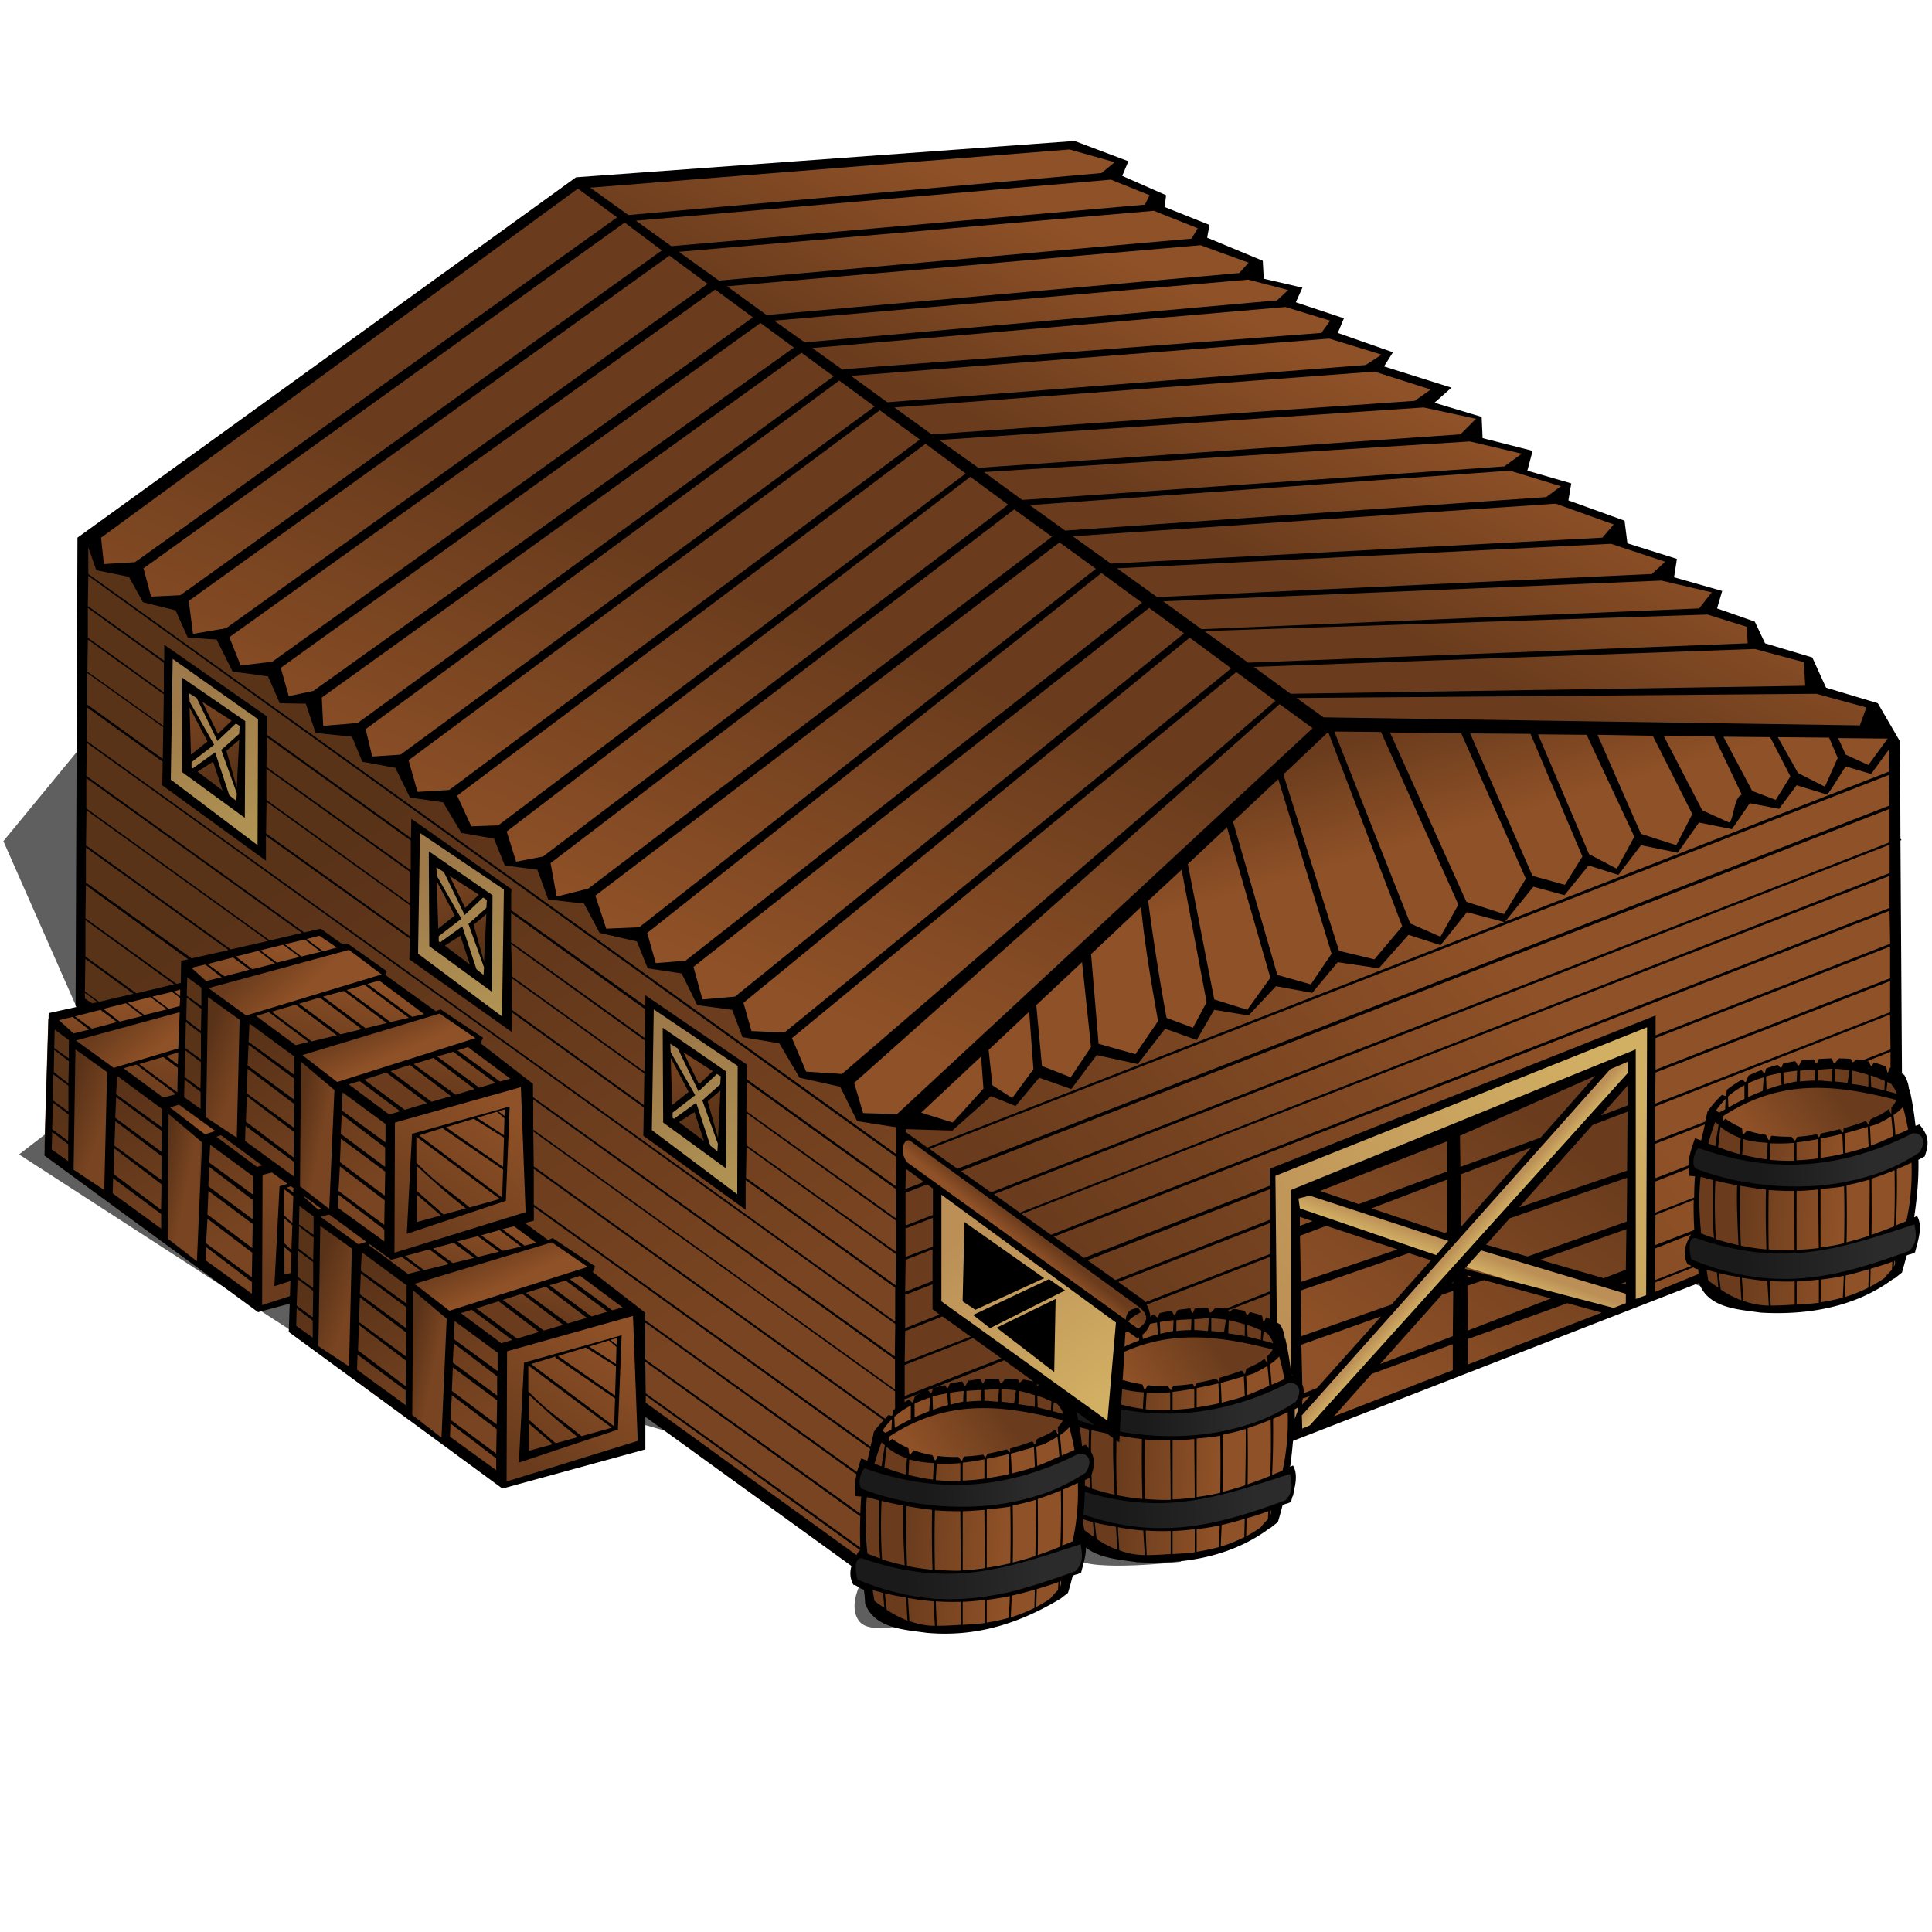 <svg xmlns="http://www.w3.org/2000/svg" xmlns:xlink="http://www.w3.org/1999/xlink" viewBox="0 0 128 128" version="1.0"><defs><linearGradient id="D" y2="72.777" xlink:href="#a" gradientUnits="userSpaceOnUse" x2="114.97" gradientTransform="translate(-54.735 20.856)" y1="71.737" x1="121.76"/><linearGradient id="b"><stop offset="0" stop-color="#bb8f56"/><stop offset="1" stop-color="#d1af63"/></linearGradient><linearGradient id="f" y2="90.39" xlink:href="#a" gradientUnits="userSpaceOnUse" x2="43.665" gradientTransform="translate(.57 -.316)" y1="56.265" x1="22.138"/><linearGradient id="g" y2="55.531" xlink:href="#b" gradientUnits="userSpaceOnUse" x2="16.39" gradientTransform="translate(.57 -.316)" y1="46.052" x1="11.558"/><linearGradient id="h" y2="46.847" xlink:href="#a" gradientUnits="userSpaceOnUse" x2="12.476" gradientTransform="translate(.57 -.316)" y1="51.495" x1="14.861"/><linearGradient id="i" y2="55.531" xlink:href="#b" gradientUnits="userSpaceOnUse" x2="16.39" gradientTransform="translate(16.959 11.181)" y1="46.052" x1="11.558"/><linearGradient id="j" y2="46.847" xlink:href="#a" gradientUnits="userSpaceOnUse" x2="12.476" gradientTransform="translate(16.959 11.181)" y1="51.495" x1="14.861"/><linearGradient id="k" y2="55.531" xlink:href="#b" gradientUnits="userSpaceOnUse" x2="16.39" gradientTransform="translate(32.431 22.862)" y1="46.052" x1="11.558"/><linearGradient id="l" y2="46.847" xlink:href="#a" gradientUnits="userSpaceOnUse" x2="12.476" gradientTransform="translate(32.431 22.862)" y1="51.495" x1="14.861"/><linearGradient id="e" y2="59.157" xlink:href="#a" gradientUnits="userSpaceOnUse" x2="34.249" gradientTransform="translate(.57 -.316)" y1="37.189" x1="43.243"/><linearGradient id="m" y2="20.917" xlink:href="#a" gradientUnits="userSpaceOnUse" x2="81.031" gradientTransform="translate(.57 -.316)" y1="33.393" x1="74.793"/><linearGradient id="o" y2="66.845" xlink:href="#a" gradientUnits="userSpaceOnUse" x2="101.64" gradientTransform="translate(.57 -.316)" y1="89.044" x1="76.138"/><linearGradient id="n" y2="56.693" xlink:href="#a" gradientUnits="userSpaceOnUse" x2="91.182" gradientTransform="translate(.57 -.316)" y1="49.477" x1="89.103"/><linearGradient id="q" y2="73.205" xlink:href="#b" gradientUnits="userSpaceOnUse" x2="108" gradientTransform="translate(.57 -.316)" y1="92.53" x1="86.718"/><linearGradient id="r" y2="92.347" xlink:href="#a" gradientUnits="userSpaceOnUse" x2="90.265" gradientTransform="translate(.57 -.316)" y1="75.468" x1="102.5"/><linearGradient id="s" y2="82.745" xlink:href="#b" gradientUnits="userSpaceOnUse" x2="92.405" gradientTransform="translate(.57 -.316)" y1="81.706" x1="92.772"/><linearGradient id="t" y2="83.968" xlink:href="#b" gradientUnits="userSpaceOnUse" x2="96.014" gradientTransform="translate(.57 -.316)" y1="83.418" x1="95.402"/><linearGradient id="v" y2="81.094" xlink:href="#a" gradientUnits="userSpaceOnUse" x2="121.33" gradientTransform="translate(.57 -.316)" y1="80.788" x1="114.79"/><linearGradient id="u" y2="76.446" xlink:href="#a" gradientUnits="userSpaceOnUse" x2="116.26" gradientTransform="translate(.57 -.316)" y1="73.021" x1="121.15"/><linearGradient id="p" y2="72.777" xlink:href="#a" gradientUnits="userSpaceOnUse" x2="114.97" gradientTransform="translate(.57 -.316)" y1="71.737" x1="121.76"/><linearGradient id="c"><stop offset="0" stop-color="#1a1a1a"/><stop offset="1" stop-color="#2b2b2b"/></linearGradient><linearGradient id="w" y2="78.033" xlink:href="#c" gradientUnits="userSpaceOnUse" x2="123.17" gradientTransform="translate(.57 -.316)" y1="78.2" x1="116"/><linearGradient id="x" y2="83.447" xlink:href="#c" gradientUnits="userSpaceOnUse" x2="123.86" gradientTransform="translate(.57 -.316)" y1="83.757" x1="114.66"/><linearGradient id="y" y2="72.777" xlink:href="#a" gradientUnits="userSpaceOnUse" x2="114.97" gradientTransform="translate(-40.67 16.208)" y1="71.737" x1="121.76"/><linearGradient id="z" y2="76.446" xlink:href="#a" gradientUnits="userSpaceOnUse" x2="116.26" gradientTransform="translate(-40.67 16.208)" y1="73.021" x1="121.15"/><linearGradient id="A" y2="81.094" xlink:href="#a" gradientUnits="userSpaceOnUse" x2="121.33" gradientTransform="translate(-40.67 16.208)" y1="80.788" x1="114.79"/><linearGradient id="B" y2="78.033" xlink:href="#c" gradientUnits="userSpaceOnUse" x2="123.17" gradientTransform="translate(-40.67 16.208)" y1="78.2" x1="116"/><linearGradient id="C" y2="83.447" xlink:href="#c" gradientUnits="userSpaceOnUse" x2="123.86" gradientTransform="translate(-40.67 16.208)" y1="83.757" x1="114.66"/><linearGradient id="a"><stop offset="0" stop-color="#6a3c1d"/><stop offset="1" stop-color="#8f5127"/></linearGradient><linearGradient id="E" y2="76.446" xlink:href="#a" gradientUnits="userSpaceOnUse" x2="116.26" gradientTransform="translate(-54.735 20.856)" y1="73.021" x1="121.15"/><linearGradient id="F" y2="81.094" xlink:href="#a" gradientUnits="userSpaceOnUse" x2="121.33" gradientTransform="translate(-54.735 20.856)" y1="80.788" x1="114.79"/><linearGradient id="G" y2="78.033" xlink:href="#c" gradientUnits="userSpaceOnUse" x2="123.17" gradientTransform="translate(-54.735 20.856)" y1="78.2" x1="116"/><linearGradient id="H" y2="83.447" xlink:href="#c" gradientUnits="userSpaceOnUse" x2="123.86" gradientTransform="translate(-54.735 20.856)" y1="83.757" x1="114.66"/><linearGradient id="I" y2="81.817" xlink:href="#a" gradientUnits="userSpaceOnUse" x2="65.938" gradientTransform="translate(.57 -.316)" y1="80.933" x1="66.645"/><linearGradient id="J" y2="93.352" xlink:href="#b" gradientUnits="userSpaceOnUse" x2="71.816" gradientTransform="translate(.57 -.316)" y1="81.905" x1="63.595"/><linearGradient id="Q" y2="71.154" xlink:href="#a" gradientUnits="userSpaceOnUse" x2="14.766" gradientTransform="translate(-2.35 7.328)" y1="70.794" x1="12.979"/><linearGradient id="P" y2="70.475" xlink:href="#a" gradientUnits="userSpaceOnUse" x2="15.541" gradientTransform="translate(-8.42 3.047)" y1="69.632" x1="12.979"/><linearGradient id="O" y2="66.682" xlink:href="#a" gradientUnits="userSpaceOnUse" x2="17.197" gradientTransform="translate(-2.134 7.49)" y1="64.297" x1="16.158"/><linearGradient id="N" y2="66.586" xlink:href="#a" gradientUnits="userSpaceOnUse" x2="18.737" gradientTransform="translate(-8.42 3.047)" y1="64.079" x1="16.485"/><linearGradient id="M" y2="73.73" xlink:href="#a" gradientUnits="userSpaceOnUse" x2="33.013" gradientTransform="translate(-8.42 3.047)" y1="81.95" x1="26.782"/><linearGradient id="L" y2="80.005" xlink:href="#a" gradientUnits="userSpaceOnUse" x2="22.23" gradientTransform="translate(-8.42 3.047)" y1="69.178" x1="16.484"/><linearGradient id="K" y2="64.78" xlink:href="#a" gradientUnits="userSpaceOnUse" x2="23.776" gradientTransform="translate(-8.42 3.047)" y1="70.746" x1="22.318"/><linearGradient id="ae" y2="71.154" xlink:href="#a" gradientUnits="userSpaceOnUse" x2="14.766" gradientTransform="translate(6.639 3.965)" y1="70.794" x1="12.979"/><linearGradient id="ad" y2="70.475" xlink:href="#a" gradientUnits="userSpaceOnUse" x2="15.541" gradientTransform="translate(.57 -.316)" y1="69.632" x1="12.979"/><linearGradient id="ac" y2="66.682" xlink:href="#a" gradientUnits="userSpaceOnUse" x2="17.197" gradientTransform="translate(6.856 4.127)" y1="64.297" x1="16.158"/><linearGradient id="ab" y2="66.586" xlink:href="#a" gradientUnits="userSpaceOnUse" x2="18.737" gradientTransform="translate(.57 -.316)" y1="64.079" x1="16.485"/><linearGradient id="aa" y2="73.73" xlink:href="#a" gradientUnits="userSpaceOnUse" x2="33.013" gradientTransform="translate(.57 -.316)" y1="81.95" x1="26.782"/><linearGradient id="Z" y2="80.005" xlink:href="#a" gradientUnits="userSpaceOnUse" x2="22.23" gradientTransform="translate(.57 -.316)" y1="69.178" x1="16.484"/><linearGradient id="Y" y2="64.78" xlink:href="#a" gradientUnits="userSpaceOnUse" x2="23.776" gradientTransform="translate(.57 -.316)" y1="70.746" x1="22.318"/><linearGradient id="X" y2="71.154" xlink:href="#a" gradientUnits="userSpaceOnUse" x2="14.766" gradientTransform="translate(14.1 19.07)" y1="70.794" x1="12.979"/><linearGradient id="W" y2="70.475" xlink:href="#a" gradientUnits="userSpaceOnUse" x2="15.541" gradientTransform="translate(8.03 14.789)" y1="69.632" x1="12.979"/><linearGradient id="V" y2="66.682" xlink:href="#a" gradientUnits="userSpaceOnUse" x2="17.197" gradientTransform="translate(14.317 19.233)" y1="64.297" x1="16.158"/><linearGradient id="U" y2="66.586" xlink:href="#a" gradientUnits="userSpaceOnUse" x2="18.737" gradientTransform="translate(8.03 14.789)" y1="64.079" x1="16.485"/><linearGradient id="T" y2="73.73" xlink:href="#a" gradientUnits="userSpaceOnUse" x2="33.013" gradientTransform="translate(8.03 14.789)" y1="81.95" x1="26.782"/><linearGradient id="S" y2="80.005" xlink:href="#a" gradientUnits="userSpaceOnUse" x2="22.23" gradientTransform="translate(8.03 14.789)" y1="69.178" x1="16.484"/><linearGradient id="R" y2="64.78" xlink:href="#a" gradientUnits="userSpaceOnUse" x2="23.776" gradientTransform="translate(8.03 14.789)" y1="70.746" x1="22.318"/><filter id="d"><feGaussianBlur stdDeviation=".996"/></filter></defs><g fill-rule="evenodd"><path d="M61.456 107.27s-3.632 1.21-4.497.18c-.865-1.04.173-2.77.173-2.77l-.865-6.402-14.53-4.151-13.492-.173-26.984-17.47 6.054-4.671L.224 55.727l13.665-16.605 46.875-7.784 62.096 52.411s-4.84 3.459-5.88 3.113-6.75-2.594-6.75-2.594l-30.785 7.61-1.211 11.592s-5.881.69-6.918-.18c-1.038-.86-6.055-3.455-6.055-3.455l-3.805 7.435z" filter="url(#d)" fill-opacity=".627"/><path d="M38.363 11.978L5.951 35.523l.55 2.568 51.677 37.183 2.874-1.957L88.02 48.06 63.68 30.447 38.364 11.978z" fill="url(#e)"/><path d="M5.5 35.493l-.174 31.045.433.173 6.4-1.298.086-1.643 9.081-1.989 1.384 1.124.26-.259 2.508 1.73-.087.432 3.249 2.454.611-.244 2.63 1.773-.489.367 3.486 2.691.183 8.868-.856.366 2.079 1.224.367-.123 2.63 1.835-.184.367 3.486 2.813-.122 6.238 14.066 10.213.489-.73.183-.31.061-3.669-.428-.123.062-1.345.366-.489h.367l.367-1.774.551-.978.244-.306h.367l.184-.306.244-.244-.061-17.185.489-1.896s-2.568.123-2.752-.122c-.183-.245-.978-2.385-.978-2.385l-3.18-.489-.979-2.63-2.629-.306-.856-1.834-2.324-.184-.918-2.202-2.018-.183-.795-1.835-2.691-.489-.917-1.957-2.507-.122-.428-2.385-2.263.061-.734-2.018-2.263-.245-.978-2.079-2.263-.245-.856-2.201-2.385-.184s-.184-1.651-.428-1.773c-.245-.123-2.691-.184-2.691-.184l-.489-2.14-1.774.122-.978-1.773-2.263-.245-1.04-2.263-1.896.184-.733-2.263-2.386-.306-.611-1.896-2.324-.244L5.5 35.493z" fill="url(#f)"/><path d="M11.149 43.167l-.061 8.745 6.422 4.771v-9.051l-6.361-4.465z" fill="url(#g)"/><path d="M12.976 45.965l1.531 2.937 1.156-1.281-2.687-1.656zm-.719.187v4.219l1.781-1.094-1.781-3.125zm3.906 2.532l-1.343 1.031 1.031 3.187.312-4.218zm-1.968 1.531l-1.532 1.031 2.532 1.781-1-2.812z" fill="url(#h)"/><path d="M27.539 54.664l-.061 8.746 6.421 4.77v-9.051l-6.36-4.465z" fill="url(#i)"/><path d="M29.365 57.462l1.532 2.938 1.156-1.282-2.688-1.656zm-.718.188v4.218l1.781-1.093-1.781-3.125zm3.906 2.531l-1.344 1.031L32.24 64.4l.313-4.219zm-1.969 1.531l-1.531 1.031 2.531 1.782-1-2.813z" fill="url(#j)"/><path d="M43.011 66.345l-.061 8.745 6.421 4.77v-9.051l-6.36-4.464z" fill="url(#k)"/><path d="M44.838 69.143l1.531 2.937 1.156-1.281-2.687-1.656zm-.719.187v4.219l1.781-1.094-1.781-3.125zm3.906 2.532l-1.344 1.031 1.032 3.187.312-4.218zm-1.969 1.531l-1.531 1.031 2.531 1.781-1-2.812z" fill="url(#l)"/><path d="M5.5 35.922l-.174 30.616.433.173 6.4-1.298.086-1.643 9.081-1.989 1.384 1.124.26-.259 2.508 1.73-.087.432 3.249 2.454.611-.244 2.63 1.773-.489.367 3.486 2.691.183 8.868-.856.366 2.079 1.224.367-.123 2.63 1.835-.184.367 3.486 2.813-.122 6.238 14.066 10.213.489-.73.183-.31.061-3.669-.428-.123.062-1.345.366-.489h.367l.367-1.774.551-.978.244-.306h.367l.184-.306.244-.244-.061-17.185.489-1.896s-2.568.123-2.752-.122c-.183-.245-.978-2.385-.978-2.385l-3.18-.489-.979-2.63-2.629-.306-.856-1.834-2.324-.184-.918-2.202-2.018-.183-.795-1.835-2.691-.489-.917-1.957-2.507-.122-.428-2.385-2.263.061-.734-2.018-2.263-.245-.978-2.079-2.263-.245-.856-2.201-2.385-.184s-.184-1.651-.428-1.773c-.245-.123-2.691-.184-2.691-.184l-.489-2.14-1.774.122-.978-1.773-2.263-.245-1.04-2.263-1.896.184-.733-2.263-2.386-.306-.611-1.896-2.324-.244L5.5 35.922z" fill-opacity=".157"/><path d="M124.78 48.365l-37.187-.244L38.425 12.1l32.534-2.63 3.486 1.346-.917.918 3.302 1.345-.245.734 3.303 1.223-.367 1.04 3.914 1.345-.245 1.162 2.752.611-.611.795 3.241 1.285-.245.917 3.67 1.345-.734.857 4.342 1.345-1.162.979 3.608.978-.122 1.468 3.361.795-.61 1.284 3.18.795-.24 1.162 3.79 1.468-.12 1.223 3.48 1.223-.43 1.162 3.61.978-.55 1.285 2.57.733.49 1.468 3.48 1.04.43 1.834 3.86 1.162.55 1.59z" fill="url(#m)"/><path d="M60.135 73.989l28.009-26.052 36.446.428 1.16.673-1.77 2.018-60.788 23.79-3.057-.857z" fill="url(#n)"/><path d="M59.462 93.07l.122-17.98.673-.978 2.385.611 2.874-2.507 1.59.856 1.652-1.957 2.201.795 1.651-2.324 2.63.734 1.957-2.507 1.774.734 1.406-2.08 2.263.673 1.957-2.201 2.263.733 1.712-2.262 2.813.489 1.774-2.141 2.201.551 1.835-2.202 2.568.734 1.647-2.446 2.08.55 1.84-2.14 1.83 1.101 1.47-2.263 2.57.734 1.47-2.263 2.14.734.91-1.896 1.84.367 1.59-1.773 1.96 1.1 1.22-2.262 1.16.55 2.08-1.896.31 22.566-2.02-.611-3.43-.428-2.14.306-2.01.489-1.04.673-1.53 1.161-.31 1.224-.55 1.406-.43-.122-.18.611-.18 1.285.36.428.06 3.791-.36.123-.37.917.12.734.8.244.18.918-3.49 1.223.19-18.286-25.259 9.908-.061 10.274-1.896-.551-2.813-.244-2.324.367-.978.122-.612.673-1.101-.428-.673 6.727-3.913-2.508h-1.652l-2.14-.244-1.59.061-1.223.244-1.284.245-1.04.428-1.223.489-.306-.183z" fill="url(#o)"/><path d="M113.46 73.623l.8-.795.73-.795 1.53-.673 1.22-.489 2.27-.123 1.59-.122 1.83.183 1.65.673 1.29.795-.37.734-12.23 1.284-.31-.672z" fill="url(#p)"/><path d="M84.23 87.933l.122-10.335 25.078-9.969v18.469l-1.29.367.12-16.695-22.44 9.112.306 15.656h-.551l-.183-3.364-1.162-3.241z" fill="url(#q)"/><path d="M86.065 94.293l.122-1.773-.367-2.752V79.127s22.63-9.969 22.38-9.357c-.24.611 0 16.634 0 16.634l-22.258 8.745.123-.856z" fill="url(#r)"/><path d="M86.737 79.004l21.343 6.544.12.917s-1.04.489-1.28.489c-.25 0-21.1-6.543-21.1-6.543l-.122-1.284 1.039-.123z" fill="url(#s)"/><path d="M86.187 93.437l20.363-22.75 1.53-.856-.06 1.468L87.104 94.66l-1.101.428v-1.04l.184-.611z" fill="url(#t)"/><path d="M113.89 73.928l1.65-.978 2.81-.917 2.45-.184 2.87.428 2.27.489.12 1.285-3.73 1.712-7.4.367-1.41-1.04.37-1.162z" fill="url(#u)"/><path d="M113.52 73.928l1.17.918 1.03.611 2.82.184 1.53-.184 1.1-.244 1.95-.49 1.11-.367 1.52-.856.62-.672.49 1.834v4.281l-.25 1.957-.61 2.569-.18.672-1.35.979-1.47.795-2.44.734s-1.35.061-1.59.061h-2.51l-1.96-.306-1.65-1.284-.31-1.285-.06-2.752c.03-1.729-.25-3.381.37-5.259l.67-1.896z" fill="url(#v)"/><path d="M112.44 75.835l2.98.995 3.12.302 2.46-.216 1.6-.303s1.04-.432 1.47-.562c.43-.129 2.94-1.211 2.94-1.211l.35.217.17.648-.13.865-2.72 1.254-2.34.649-1.55.259-1.86.087-1.91-.043-2.03-.39-1.94-.518-.96-.26-.08-.562.21-.865.22-.346z" fill="url(#w)"/><path d="M112.19 81.888l1.2.334 2.7.55 2.24.191 1.41-.095 1.68-.287 2.17-.526 2.23-.741 1.14-.359.1.646-.14.956-.29.358-2.87 1.004-3.37.813s-1.84.072-1.94.072c-.09 0-1.93-.12-1.93-.12s-2.01-.311-2.3-.358c-.28-.048-2.36-.646-2.36-.646l-.17-.836.19-.55.31-.406z" fill="url(#x)"/><path d="M72.223 90.147l.795-.795.734-.795 1.529-.673 1.223-.489 2.262-.123 1.59-.122 1.835.184 1.651.672 1.285.795-.367.734-12.231 1.284-.306-.672z" fill="url(#y)"/><path d="M72.651 90.452l1.651-.978 2.813-.917 2.446-.184 2.875.428 2.262.49.123 1.284-3.731 1.712-7.399.367-1.407-1.04.367-1.162z" fill="url(#z)"/><path d="M72.284 90.452l1.162.918 1.04.611 2.813.184 1.529-.184 1.1-.244 1.957-.489 1.101-.367 1.529-.857.612-.672.489 1.834v4.281l-.245 1.957-.611 2.569-.184.677-1.345.97-1.468.8-2.446.73s-1.346.06-1.59.06h-2.508l-1.957-.3-1.651-1.29-.305-1.28-.062-2.752c.027-1.73-.254-3.382.367-5.26l.673-1.896z" fill="url(#A)"/><path d="M71.201 92.359l2.983.995 3.114.303 2.465-.217 1.6-.302s1.038-.433 1.47-.563c.433-.129 2.941-1.21 2.941-1.21l.346.216.173.649-.13.864-2.725 1.254-2.335.649-1.556.26-1.86.086-1.903-.043-2.032-.389-1.946-.519-.951-.26-.087-.562.216-.865.217-.346z" fill="url(#B)"/><path d="M70.952 98.412l1.196.334 2.701.55 2.246.191 1.411-.095 1.673-.287 2.175-.526 2.223-.741 1.147-.358.096.645-.144.956-.287.359-2.868 1-3.37.82s-1.841.07-1.936.07c-.096 0-1.936-.12-1.936-.12s-2.008-.31-2.295-.36-2.366-.65-2.366-.65l-.167-.832.191-.55.31-.406z" fill="url(#C)"/><path d="M58.157 94.795l.795-.796.734-.795 1.529-.672 1.223-.489 2.263-.123 1.59-.122 1.834.183 1.652.673 1.284.795-.367.734-12.231 1.284-.306-.672z" fill="url(#D)"/><path d="M58.585 95.1l1.651-.978 2.814-.918 2.446-.183 2.874.428 2.263.489.122 1.285-3.73 1.712-7.4.367-1.407-1.04.367-1.162z" fill="url(#E)"/><path d="M58.218 95.1l1.162.918 1.04.611 2.813.184 1.529-.184 1.101-.244c1.76-.164 1.304-.327 1.957-.49l1.1-.367 1.529-.856.612-.673.489 1.835v4.286l-.244 1.95-.612 2.57-.184.67-1.345.98-1.468.8-2.446.73s-1.345.06-1.59.06h-2.507l-1.957-.3-1.651-1.29-.306-1.28-.061-2.75c.027-1.73-.255-3.386.367-5.264l.672-1.896z" fill="url(#F)"/><path d="M57.135 97.007l2.984.995 3.113.302 2.465-.216 1.6-.303s1.038-.432 1.47-.562c.433-.129 2.941-1.211 2.941-1.211l.346.217.173.648-.13.865-2.724 1.254-2.335.649-1.557.259-1.86.087-1.902-.043-2.033-.39-1.946-.519-.951-.259-.086-.562.216-.865.216-.346z" fill="url(#G)"/><path d="M56.887 103.06l1.195.33 2.701.55 2.247.2 1.41-.1 1.673-.29 2.175-.52 2.223-.74 1.147-.36.096.64-.144.96-.286.36-2.869 1-3.37.81s-1.84.08-1.936.08c-.095 0-1.936-.12-1.936-.12s-2.008-.31-2.295-.36c-.286-.05-2.366-.65-2.366-.65l-.167-.83.191-.55.311-.41z" fill="url(#H)"/><path d="M60.099 75.269l15.38 10.872.574.796v.751l-.486.575L59.79 77.126l-.133-.619-.088-.751.53-.487z" fill="url(#I)"/><path d="M62.044 78.849l.044 7.734 11.888 8.397.265-7.513-12.197-8.618z" fill="url(#J)"/><path d="M12.174 65.11l-8.883 2.032s.21.637 1.458 1.654c3.666 2.986 11.56 8.909 12.02 8.909.62 0 9.017-2.652 9.017-2.652l-3.404-2.519.398-.398-2.652-1.767h-.663l-3.182-2.21.221-.398-2.519-1.679h-.352l-1.46-.972z" fill="url(#K)"/><path d="M3.38 67.761l1.37 1.193 2.386 1.945H7.8l3.845 3.138 1.679 1.281.84.221 2.696 2.033.044 8.751-3.712-2.74-.265.088-2.166-1.591-.53-.53-3.668-2.696-1.99-1.326-.353-.574-1.281-.928.265-8.53.177.265z" fill="url(#L)"/><path d="M17.036 86.367c0-.177-.177-8.839-.177-8.839s9.104-2.607 9.104-2.431c0 .177.132 9.016.132 9.016l-8.971 2.519-.088-.265z" fill="url(#M)"/><path d="M4.694 68.646l9.429-2.574 2.493 1.816s-9.077 2.926-9.402 2.98c-.271-.108-2.574-2.005-2.574-2.005l.054-.217z" fill="url(#N)"/><path d="M11.007 72.955l9.213-2.493 2.682 1.869s-9.077 2.927-9.402 2.981c-.271-.109-2.574-2.005-2.574-2.005l.081-.352z" fill="url(#O)"/><path d="M4.64 69.08l-.081 8.535 2.357 1.49s.27-8.237.19-8.345c-.082-.109-2.385-1.653-2.466-1.68z" fill="url(#P)"/><path d="M10.709 73.361l-.081 8.535 2.303 1.707s.488-8.047.298-8.4c-.064-.119-2.439-1.815-2.52-1.842z" fill="url(#Q)"/><path d="M28.625 76.851l-8.883 2.033s.211.637 1.458 1.654c3.666 2.986 11.56 8.909 12.021 8.909.619 0 9.016-2.652 9.016-2.652l-3.403-2.519.398-.398-2.652-1.768h-.663l-3.182-2.209.221-.398-2.519-1.679h-.354l-1.458-.973z" fill="url(#R)"/><path d="M19.83 79.503l1.37 1.193 2.387 1.945h.663l3.845 3.138 1.679 1.281.84.221 2.696 2.033.044 8.751-3.713-2.74-.265.088-2.165-1.591-.531-.53-3.668-2.696-1.988-1.326-.354-.575-1.282-.928.266-8.529.176.265z" fill="url(#S)"/><path d="M33.486 98.109c0-.177-.176-8.839-.176-8.839s9.104-2.608 9.104-2.431.132 9.016.132 9.016l-8.971 2.519-.089-.265z" fill="url(#T)"/><path d="M21.145 80.388l9.429-2.574 2.493 1.815s-9.077 2.927-9.402 2.981c-.271-.108-2.574-2.005-2.574-2.005l.054-.217z" fill="url(#U)"/><path d="M27.458 84.696l9.212-2.492 2.683 1.869s-9.077 2.926-9.402 2.981c-.271-.109-2.574-2.005-2.574-2.005l.081-.353z" fill="url(#V)"/><path d="M21.091 80.822l-.082 8.535 2.358 1.49s.271-8.237.189-8.345c-.081-.109-2.384-1.653-2.465-1.68z" fill="url(#W)"/><path d="M27.16 85.103l-.081 8.535 2.303 1.707s.487-8.047.298-8.4c-.064-.119-2.439-1.815-2.52-1.842z" fill="url(#X)"/><path d="M21.164 61.746l-8.883 2.033s.211.637 1.458 1.653c3.666 2.986 11.56 8.909 12.021 8.909.619 0 9.016-2.651 9.016-2.651l-3.403-2.519.398-.398-2.652-1.768h-.663l-3.182-2.21.221-.397-2.519-1.68h-.354l-1.458-.972z" fill="url(#Y)"/><path d="M12.369 64.398l1.37 1.193 2.387 1.944h.663l3.845 3.138 1.679 1.282.84.221 2.696 2.033.044 8.75-3.712-2.74-.266.089-2.165-1.591-.53-.531-3.669-2.696-1.988-1.325-.354-.575-1.282-.928.266-8.529.176.265z" fill="url(#Z)"/><path d="M26.025 83.003c0-.176-.176-8.838-.176-8.838s9.104-2.608 9.104-2.431.132 9.016.132 9.016l-8.971 2.519-.089-.266z" fill="url(#aa)"/><path d="M13.684 65.283l9.429-2.574 2.493 1.815s-9.077 2.926-9.402 2.981c-.271-.109-2.574-2.005-2.574-2.005l.054-.217z" fill="url(#ab)"/><path d="M19.997 69.591l9.213-2.493 2.682 1.87s-9.077 2.926-9.402 2.98c-.271-.108-2.574-2.005-2.574-2.005l.081-.352z" fill="url(#ac)"/><path d="M13.63 65.716l-.082 8.535 2.358 1.491s.271-8.237.189-8.346c-.081-.108-2.384-1.653-2.465-1.68z" fill="url(#ad)"/><path d="M19.699 69.997l-.081 8.536 2.303 1.707s.488-8.048.298-8.4c-.064-.119-2.439-1.815-2.52-1.843z" fill="url(#ae)"/><path d="M12.195 64.121l-.282 8.531 1.282.938.343.531v.125l2.375 1.5 3.313 2.438.531.531 2.156 1.594.282-.094 3.687 2.75-.031-8.75-2.688-2.031-.843-.219-.094-.063c-.003-.01.003-.056 0-.062-.05-.092-1.249-.956-1.938-1.438l-3.5-2.875h-.656l-.031-.031c-.001-.007.001-.092 0-.094-.031-.04-.517-.367-.938-.656l-1.437-1.156-1.344-1.188-.187-.281zm-9 3.375l-.25 8.531 1.28.938.345.562v.094l2.343 1.469 3.313 2.469.531.531 2.156 1.594.282-.094 3.718 2.719-.062-8.75-2.688-2.032-.843-.218-.094-.094c-.041-.075-.87-.672-1.594-1.188l-3.844-3.125h-.656l-.031-.031c-.002-.01.002-.122 0-.125-.04-.054-.623-.44-1.219-.844l-1.125-.937-1.375-1.219-.187-.25zm16.468 11.75l-.281 8.531 1.28.907.345.531v.156l2.375 1.469 3.313 2.437.53.532 2.157 1.593.25-.062 3.719 2.719-.031-8.75-2.72-2.032-.812-.218-.093-.063c-.003-.01.003-.056 0-.062-.04-.075-.874-.643-1.594-1.157l-3.844-3.125H23.6l-.031-.031c-.002-.011 0-.122 0-.125-.041-.054-.654-.472-1.25-.875l-1.125-.937-1.375-1.188-.157-.25z" fill-opacity=".157"/></g><path d="M71.195 9.34l-33.032 2.406L5.132 35.621l-.125 31.031.063.063-1.844.406-.281 9.438L13.57 84.34l3.53 2.594 2.095-.563-.063 1.875 10.625 7.781 3.53 2.594 9.47-2.594v-2.156l13.656 9.879c-.11.39-.116.79.125 1.25.245.01.442.29.688.31.068.31.068.62.094.94.64 1.64 2.529 1.71 4.093 1.93 3.268.29 6.122-.62 8.875-2.28l.469-.37c.113-.37.216-.75.313-1.13.33-.15.228-.04.562-.22.107-.47.324-1.08.313-1.65.877.7 2.212.8 3.375.97 3.123.17 6.257-.37 8.75-2.22.037-.03.087-.04.125-.07l.468-.37c.113-.37.216-.75.313-1.125.33-.15.228-.04.562-.219.156-.687.552-1.678.125-2.406l-.187.094a29.23 29.23 0 00.187-1.719l26.907-10.469v.031c.64 1.646 2.53 1.71 4.09 1.938 3.13.178 6.26-.369 8.75-2.219.04-.028.09-.034.13-.062l.47-.375c.11-.371.21-.746.31-1.125.33-.15.23-.04.56-.219.16-.687.55-1.679.13-2.406-.05.026-.14.068-.19.093.18-1.239.31-2.505.28-3.812.14-.071.26-.142.41-.219.37-.967.2-1.488-.35-2.125-.08.04-.17.055-.25.094-.09-.804-.21-1.614-.4-2.438l-.03.032c-.03-.297-.1-.598-.32-.969-.05-.031-.1-.064-.15-.094l-.1-15.437.07-.032-.07-.093-.03-6.438-1.47-2.531-3.43-1.031-.91-2-3.13-.938-.68-1.437-2.5-.875.34-1.157-3.19-.906.19-1.219-3.28-1.031-.19-1.5-3.72-1.344.19-1.125-2.91-.843.35-1.313-3.314-.844-.063-1.406-3.125-.937 1.125-1-4.468-1.407.593-.937-3.656-1.281.406-.969-3.187-1.063.437-.968-2.562-.594-.063-1.188-3.687-1.531.156-.844-2.97-1.187.095-.781-2.906-1.282.406-.968-3.562-1.344zm-.344.563l3 .843-.875.719-31.344 2.781-2.531-1.812 31.75-2.531zm2.75 1.999l2.562 1.032-.312.625-31.375 2.75-2.344-1.688 31.469-2.719zm-35.313.594l2.594 1.906L8.945 37.246l-2.063.125-.187-1.75 31.593-23.125zm38.157 1.469l2.906 1.156-.406.688-31.313 2.781-2.656-1.906 31.469-2.719zm-35.063.781l2.469 1.844-31.906 22.844-1.938.093-.5-1.875 31.875-22.906zm38.156 1.5l3.188 1.156-.625.688-31.313 2.781-2.625-1.906 31.375-2.719zm-35.187.688l2.531 1.875-31.906 22.812-2.188.375-.281-2.187 31.844-22.875zm38.344 1.593l2.656.688-.75.687-31.281 2.782-2.032-1.438 31.407-2.719zm-35.313.657l2.5 1.843L18.038 43.84l-2.093.25-.75-1.875 32.187-23.031zm37.781 1.156l2.969.906-.594.813-31.687 2.406-.031.031-2-1.437 31.343-2.719zm-34.781 1.062l2.219 1.625-31.844 22.75-1.625.344-.531-1.875 31.781-22.844zm37.688 1.032l3.468 1.062-1.062.688-31.688 2.468-2.406-1.75 31.688-2.468zm-34.969.937l2.125 1.563-31.531 22.968-2.282.188-.093-1.875 31.781-22.844zm37.969 1.25l3.718 1.188-1.062.75-32 2.218-2.469-1.781 31.813-2.375zm-35.469.594l2.344 1.719-31.407 23.062-1.875.125-.437-1.812 31.375-23.094zm38.719 1.781l3.468.75-1.031 1.031-31.937 2.219-2.594-1.844 32.094-2.156zm-36.032.188l2.657 1.937L29.757 52.34l-2.094.125-.593-2.094 31.218-23.187zm39.094 2.062l3.438.813-1.157.843-31.937 2.219-2.531-1.844 32.187-2.031zm-36.062.156l2.656 1.969-30.969 23.313-1.781.062-.938-2.031L61.32 29.402zm38.72 1.782l3.37 1.031-.97.719-31.87 2.218-2.344-1.687 31.814-2.281zm-35.752.406l2.5 1.844-30.812 23.312-1.781.344-.625-2 30.718-23.5zm38.782 1.781l3.84 1.375-.75.875-32.559 1.719-2.531-1.813 32-2.156zm-35.875.375l2.5 1.813-30.719 23.312-2.094.531-.406-2.218 30.719-23.438zm3 2.188l2.406 1.75-30.25 23.75-2.188.093-.718-2.187 30.75-23.406zm36.535.093l3.59 1.188-.88.812-32.777 1.532-2.656-1.907 32.723-1.625zm-100.88.25l.531 1.5 2.157.438.937 1.687 2.156.532.813 1.812 1.906.125 1.062 2.125 2.344.313.781 1.781 1.72.031.655 1.938 2.407.25.687 1.656 2.188.406.968 1.969 2.188.312 1.22 2.032 2.155.375.72 1.781 2.155.281.72 1.969 2.374.281 1.031 1.938 2.47.562.717 1.781 2.25.344 1.032 2.094 2.312.312.688 1.813 2.437.406 1.344 2.281 2.687.594 1.125 2.281 2.594.407v1.781L5.851 38.027l-.001-1.75zm67.125 1.688l2.687 1.969-30.25 23.718-1.968.157-.563-2 30.094-23.844zm-67.125.187l53.531 38.5-.031 1.938-9.875-7.094v-.969l-6.719-4.593v.718l-8.875-6.343v-1.407l-6.625-4.656-.031 1.281-9.531-6.843v-1.219l-6.813-4.75v1.062l-5.062-3.625.03-2zm104.22.313l3.34.781-.84 1.063-32.969 1.375-2.531-1.844 33-1.375zM5.82 40.277l5.031 3.625v1.969L5.82 42.246v-1.969zm70.312 0l2.313 1.688-29.75 24.062-2.157.188-.593-2.156 30.187-23.782zm36.998.438l2.6.812.06 1.094-33.095 1.281-2.907-2.093 33.342-1.094zm-34.31 1.531l2.75 2.031-29.594 24.125-2.188-.093-.531-1.875L78.82 42.246zm-73 .125l5.031 3.625-.03 2.094-5.032-3.594.031-2.125zm110.44.625l3.25.875.09 1.563-34.093.531-2.437-1.781 33.19-1.188zm-104.82.656l5.656 4-.031 8.344-5.75-4.344.125-8zm70.468.875l2.594 1.907-28.719 24.718-2.375-.156-.937-2.219 29.437-24.25zm-76.125.063l5.032 3.594-.032 2.093-5-3.593V44.59zm6.25.281l.032 6.281 4.156 3.032.03-6.407-4.218-2.906zm.5 1.063l.5.312 1.375 2.844 1.219-1.156.25.156-.031.531-1.188 1.063 1.032 2.875-.032.5-.468-.375-.938-2.844-1.47 1.062-.092-.062v-.344l1.5-1.156-1.625-2.844-.032-.562zm107.81.031l3.31.906-.43 1.188-35.535-.532-1.782-1.281 34.437-.281zm-106.94.531l1.938 1.25-.906.875-1.032-2.125zm71.375.156l2.188 1.594-27.531 25.563-2.25-.063-.594-2 28.187-25.094zm-79 .219l5 3.594-.032 1.562 6.875 5v-1.656l9.531 6.813-.03 1.375 6.78 4.812v-1.312l8.75 6.312-.03 1.875 6.78 4.906v-1.968l9.907 7.125v2.25L5.746 49.09l.032-2.219zm6.781 0l1.187 2.25-1.094.875-.093-3.125zm75.843 1.594l3.094.031 5.125 11.438-1.187 2.125-2-.875-5.032-12.719zm-.406.031l4.906 12.875-1.843 2.188-2.344-.563-3.688-11.687 2.97-2.813zm4.094.031l4.72.063 4.28 9.625-1.438 2.344-2.5-.813-5.062-11.219zm5.312.063l3.997.031 3.44 8.125-1.16 1.875-2.15-.594-4.127-9.437zm4.497.062l3.22.032 3.16 6.75-1.16 2.125-1.84-.969-3.38-7.938zm3.94.032l3.66.062 2.62 5.188-1.06 2.062-2.34-.75-2.88-6.562zm4.38.062l3.34.031 1.84 3.875c-.53.145-.54 1.699-.84 1.844l-1.78-.812-2.56-4.938zm3.96.063l3.1.031 1.34 2.594-.97 1.562-1.56-.594-1.91-3.593zm-96.495.031l9.531 6.844v1.968l-9.563-6.843.032-1.969zm100.1 0l3.4.031.57 1.344-.85 1.906-1.78-.906-1.34-2.375zm4 .062l3.28.032-1.28 1.75-1.5-.688-.5-1.094zm-105.94.125l-.156 3.157L15 49.746l.844-.719zm-10.094.188l53.563 38.5-.032 2.156-23.968-17.187v-.875l-3.469-2.688.156-.375-2.812-1.875-.313.125-3.344-2.406.094-.25-2.53-1.781-.5-.063-1.345-.969-1.094.25L5.72 51.402l.031-2.187zm119.4.437v1.469l-25.434 9.938 1.874-2.313 2.06.563 1.6-1.969 1.97.625 1.5-1.969 2.43.5 1.41-2 2.19.438 1.18-1.719 1.94.375 1.16-1.563 2.06.625 1.19-1.875 1.69.5 1.18-1.625zm-111.03.813l.625 1.906-1.656-1.25 1.031-.656zm3.531.469l9.532 6.843v2.094l-9.532-6.875v-2.062zm107.5.406l.03 2.031-61.745 24.063-1.844-1.313 63.56-24.781zm-119.43.219l14.281 10.25-2.125.5-12.156-8.75v-2zm78.97.062l3.53 11.563-1.375 2.031-2.219-.625-2.937-10.156 3-2.813zm-67.033 1.5l9.532 6.875-.032 2.031-9.53-6.812.03-2.094zm107.53.469v2.219L65.661 78.996l-2-1.406 61.527-24zm-119.46.094L17.76 62.34l-2.469.562-9.562-6.875-.031.032.031-2.375zm75.562 1.125l2.875 9.968-1.53 2.125-2.188-.687-1.75-8.969 2.593-2.437zm-53.468.375l5.562 3.75-.125 8.406-5.562-4.156.125-8zm97.37.781v1.875l-57.62 22.5-1.719-1.219 59.34-23.156zm-119.5.187l9.438 6.782-.062.031-2.375.531-6.97-5-.03.063v-2.407zm22.718.25l.032 6.282 4.156 3.031.031-6.406-4.219-2.907zm.5 1.063l.5.312 1.375 2.844 1.22-1.156.25.156-.032.531-1.188 1.063 1.032 2.875-.032.5-.468-.375-.938-2.844-1.469 1.063-.093-.063v-.344l1.5-1.156-1.625-2.844-.032-.562zm49.375.156l1.657 8.781-.907 1.688-1.75-.656a159.789 159.789 0 01-1.218-7.75l2.218-2.063zm-48.5.406l1.938 1.25-.906.875-1.032-2.125zm95.402 0v2.125L69.63 81.809l-1.937-1.375 57.495-22.407zm-96.245.375l1.187 2.25-1.094.875-.093-3.125zm-23.25.25l6.782 4.907-.47.093-.03 1.469-.281.063L5.66 60.84l.031-2.188zm69.906 1.438c.236 2.511.69 5.077 1.125 7.562l-1.5 2.188-2.438-.688-.5-5.937 3.313-3.125zm49.59.25l.04 2.187-15.54 6.063v-1.313L84.128 77.434v1.125L71.817 83.34l-2-1.406 55.37-21.594zm-27.996.094l2.468.656-38.218 14.937-1.438-1.031v-.187l3.094.093 2.562-2.281 1.625.656 1.563-1.875 2.125.75 1.687-2.25 2.72.594 1.812-2.344 2.093.75 1.157-2 2.281.375 1.812-1.937 2.407.437 1.687-2.031 2.72.406 1.968-2.218 2.125.687 1.75-2.187zm-63.313.062l8.875 6.375-.03 1.906-8.845-6.343v-1.938zm-1.656.063l-.156 3.156-.688-2.438.844-.718zm-26.563.406l5.875 4.25-2.5.594-3.375-2.438v-2.406zm15.5 1.031l1.157.781-.907.25-1.093-.812.843-.219zm9.344 0l.625 1.906-1.656-1.25 1.031-.656zm-10.312.25l1.062.813-1.28.312-1.095-.812 1.313-.313zm13.687.313l8.844 6.375-.03 2.062-8.783-6.312-.03-2.125zm-15.125.031l1.094.812-1.5.375-1.094-.812 1.5-.375zm106.47.125v2.094l-15.54 6.062v-2.094l15.54-6.062zm-102.1.219l2.156 1.625-8.968 2.718-2.5-1.812 9.312-2.531zm-6 .062l1.094.844-1.5.375-1.094-.844 1.5-.375zm-1.687.438l1.093.812-1.656.438-1.125-.813 1.688-.437zm-9.781.093l3.187 2.313-2.281.531-.938-.687.032-2.157zm66.032.219l.593 5.625-1.343 2-1.907-.75-.375-4.031 3.032-2.844zm-58.094.156l1.094.844-1.032.25-.968-.875.906-.219zm-1.188.844l.938.688v1.218l-.97-.687.032-1.219zm21.5.063l8.782 6.312-.032 2.094-8.75-6.313v-2.093zm-8.781.156l2.969 2.219-.781.187-2.97-2.187.782-.219zm100.1.031v2.063l-15.57 6.062.03-2.062 15.54-6.063zm-101.07.25l2.938 2.188-1.22.281-2.905-2.125 1.187-.344zm-12.218.313v.437l-.407-.312.407-.125zm10.843.093l2.844 2.125-1.406.344-2.813-2.094 1.375-.375zm-11.375.063l.532.406-.032.531-.718.188-1.094-.813 1.312-.312zm-5.781.062l.843.625-.187.032-.188.031-.468-.313v-.375zm4.343.282l1.095.812-1.5.375-1.095-.812 1.5-.375zm3.813 0l2.094 1.5-.187 7.812-2.032-1.344.125-7.968zm-1.406.031l.969.75-.031 1.469-.97-.75.032-1.469zm8.813 0l2.78 2.094-1.405.343-2.75-2.031 1.375-.406zm-12.844.375l1.093.844-1.5.375-1.093-.844 1.5-.375zm11.25.094l2.719 2.031-1.657.406-2.656-1.969 1.594-.468zm23.719.312l5.562 3.75-.031 8.5-5.656-4.25.125-8zm-36.657.031l1.093.813-1.656.437-1.125-.812 1.688-.438zm61.532.125l.28 3.813-1.405 1.906-1.313-.844-.25-2.343 2.688-2.532zm-56.282.032l-.093 2.406-4.282 1.281-2.5-1.812 6.875-1.875zm5.907 0l2.625 1.968-.844.219-2.625-1.937.844-.25zm11.312.093l2.375 1.625-9.156 2.907-2.313-1.782 9.094-2.75zm96.098.063l.03 2.312-1.85.719c-.12-.019-.25-.048-.37-.062-.07-.004-.21.192-.28.187-.08-.005-.08-.213-.16-.219-.24-.016-.48-.028-.72-.031-.09-.005-.25.314-.34.313s-.13-.315-.22-.313c-.26.005-.52.027-.78.031-.07.004-.13.309-.19.313s-.13-.286-.19-.281c-.25.019-.49.031-.75.062-.08.01-.16.332-.25.344-.07.011-.17-.293-.25-.281-.25.04-.5.101-.75.156-.06.015-.09.266-.15.281-.07.017-.18-.205-.25-.187-.25.063-.49.139-.72.218-.06.022-.06.291-.13.313-.06.021-.16-.21-.22-.188-.27.106-.55.212-.81.344-.08.041-.14.395-.22.438-.08.045-.17-.205-.25-.157-.33.199-.67.405-.97.657-.05.046-.04.355-.09.406-.07.075-.2-.106-.28-.031-.34.329-.66.677-.94 1.093-.04.203-.1.435-.15.657l-3.32 1.281v-2.281l15.57-6.094zm-120.41.156l1.093.844-1.03.25-.97-.875.907-.219zm7.5.344l1 .75v1.719l-1.032-.75.032-1.719zm4.218.094l2.97 2.187v1.219l-3.032-2.188.062-1.218zm92.592.25l-.06 17.75-.69.25V69.527L85.53 78.84v12.031a21.29 21.29 0 00-.375-2.187l-.03.031a2.182 2.182 0 00-.313-.969 9.494 9.494 0 00-.219-.125l-.094-9.719 24.623-9.843zm-65.217.031l.032 6.281 4.156 3.031.031-6.406-4.219-2.906zm-40.28.125l.937.687v1.219l-.97-.687.032-1.219zm40.78.937l.5.313 1.375 2.844 1.22-1.157.25.157-.032.531-1.188 1.062 1.032 2.875-.032.5-.468-.375-.938-2.843-1.469 1.062-.093-.062v-.344l1.5-1.156-1.625-2.844-.032-.563zm-27.937.063l3.031 2.25-.03 1.375-3.064-2.25.063-1.375zM31 69.371l2.813 2.094-.688.187-2.812-2.062.687-.219zm-26 .156l2.094 1.5-.188 7.813-2.03-1.344.124-7.969zm-1.406.032l.969.75-.032 1.468-.968-.75.03-1.468zm8.687.031l1.032.781-.032 1.75-1.062-.781.062-1.75zm17.75.094l2.782 2.062-1.063.313-2.781-2.063 1.062-.312zm95.222 0v1.062c-.01-.003-.03.004-.03 0-.05-.02-.11.332-.16.313-.05-.02-.07-.387-.13-.407-.25-.092-.49-.184-.75-.25-.06-.015-.15.234-.21.219-.07-.016-.12-.298-.19-.312-.03-.006-.07.006-.1 0l1.57-.625zm-113.44.031l-.032.812-.75-.562.782-.25zm33.468 0l1.938 1.25-.906.875-1.032-2.125zm19.719.281l.156 2.125-2.031 2.25-2.094-.656 3.969-3.719zm-54.187.031l.968.719-.031 1.625-2.531-1.875 1.594-.469zm17.906.063l2.719 2.062-1.25.375-2.782-2.031 1.313-.406zm15.719 0l1.187 2.25-1.094.875-.093-3.125zm-24.5.25l2.218 1.875-.343 7.875-1.938-1.5.063-8.25zm87.905 0v.75L86.78 94.434l-.5.218-.031-.875 20.433-22.937 1.16-.5zm-98.812.187l2.625 1.969-.843.219-2.626-1.938.844-.25zm18.125.032l2.719 2.062-1.281.375-2.719-2.031 1.281-.406zm-10.75.25l3.063 2.312v1.594l-3.125-2.281.062-1.625zm104.94 0h.06l-.06.843c-.31-.022-.61-.063-.91-.062v-.719c.31-.014.61-.054.91-.062zm.22 0c.33.018.65.045.97.093l-.13.844a15.2 15.2 0 00-.84-.094v-.843zm-1.31.062l-.03.719c-.33.008-.66.025-.97.062v-.718c.33-.031.66-.046 1-.063zm-1.19.063l-.03.718c-.29.041-.57.123-.85.188l-.03-.781c.3-.05.61-.094.91-.125zm3.66 0c.36.061.71.175 1.06.281v.781c-.38-.086-.74-.129-1.1-.187l.04-.875zm-97.129.125l2.687 2.031-1.468.437-2.688-2 1.469-.468zm92.379.031l.06.781c-.34.085-.67.193-1 .313l-.03-.875c.31-.091.64-.159.97-.219zm-114.44.094l1 .75v1.718l-1.031-.75.031-1.718zm120.4.062c.32.101.64.234.94.375l-.03.625c-.29-.078-.6-.154-.87-.219l-.04-.781zm-116.18.031l2.969 2.188v1.219l-3.031-2.188.062-1.219zm97.933 0l-3.62 4.094-5.313 1.938-.031-2.063 8.964-3.969zm11.16.094c-.01.303-.05.603-.06.906-.32.122-.65.256-.97.407v-.907c.33-.162.67-.295 1.03-.406zm-104.62.156l1.062.813v1.125l-1.093-.781.031-1.157zm11.594.094l2.687 2-.719.219-2.687-2 .719-.219zm25.656.063l9.875 7.093v1.938l-9.906-7.094.031-1.937zm75.564 0c.08.04.17.081.25.125.2.263.33.459.37.656-.24-.073-.45-.124-.68-.188l.06-.593zm-17.19.218l-.03 1.344-1.75.656 1.78-2zm7.72 0v.907c-.35.169-.7.362-1.06.562l-.03-.719c.33-.306.7-.538 1.09-.75zm-81.063.125l.313 8.282-8.688 2.687.031-8.625 8.344-2.344zm85.223.063c.6-.032 1.21-.018 1.81.031 1.39.115 2.74.41 4.09.75-.05.16-.16.33-.31.469-.03.03 0 .408-.03.437-.04.032-.15-.312-.19-.281-.33.303-.77.457-1.16.656-.05.024-.09.321-.15.344s-.13-.241-.19-.219c-.47.174-.96.333-1.44.469-.04.014-.01.269-.06.281-.04.013-.17-.23-.22-.218a17.3 17.3 0 01-1.22.281c-.05.01-.1.241-.15.25s-.11-.196-.16-.188c-.42.072-.83.132-1.25.157-.06.004-.12.247-.19.25s-.17-.252-.25-.25c-.43.009-.86-.015-1.28-.063-.07-.007-.12.291-.19.281-.06-.009-.15-.332-.21-.343-.42-.069-.81-.145-1.19-.282-.07-.023-.25.276-.31.25-.07-.027-.03-.407-.1-.437a5.339 5.339 0 01-1.06-.594c-.03-.022-.16.18-.19.156-.03-.027.04-.284 0-.312 1.91-1.253 3.77-1.78 5.6-1.875zm-72.004.156l-.156 3.156-.688-2.437.844-.719zm-25.031.125l2.843 2.094v1.219l-2.906-2.125.063-1.188zm-6.344.25l3.125 2.375-.031 1.688-3.157-2.375.063-1.688zm-8.656.063l3.031 2.25-.031 1.375-3.063-2.25.063-1.375zm106.63.125l-.03.687c-.14.078-.27.137-.41.219-.06-.057-.13-.096-.19-.156.19-.271.41-.531.63-.75zm-79 .031l23.968 17.219v2L35.327 74.84v-2zm-31.813.219l1.03.781-.03 1.75-1.063-.781.063-1.75zm8.344.125l2.405 1.75-.686.218-2.313-1.781.594-.187zm21.905.125l-6.468 1.812-.344 6.625 6.562-2.187.25-6.25zm92.314.031c.14.508.25 1.01.34 1.5-.26.127-.56.249-.84.375-.03-.449-.07-.897-.13-1.344.25-.162.46-.346.63-.531zm-92.625.156l-.032.438-.406-.313.438-.125zm-.532.156l.5.438-.031 1.125-1.781-1.156 1.312-.407zm74.907 0l-.03 3.907-7.16 2.437 4.88-5.469 2.31-.875zm-61.813.032l.625 1.906-1.656-1.25 1.03-.656zm3.438.062l9.906 7.125v2.063l-9.906-7.063v-2.125zm-38.282.063l2.219 1.875-.344 7.875-1.937-1.5.062-8.25zm11.469.031l2.875 2.187v1.282l-2.937-2.188.062-1.281zm102.66.125c.05.437.09.874.12 1.312-.47.206-.95.441-1.47.625-.01-.427-.04-.853-.06-1.281.17-.05.35-.109.5-.156.33-.16.63-.332.91-.5zm-93.908.156l2 1.25-.062 1.938-3.782-2.625 1.844-.563zm-23.75.156l3.062 2.313v1.594l-3.125-2.282.063-1.625zm106 .063c.07.071.15.122.22.187-.08.493-.16.951-.22 1.407-.16-.064-.31-.117-.47-.188.14-.46.28-.939.47-1.406zm-.69.156c-.08.363-.16.72-.25 1.063-.13-.051-.27-.102-.4-.157-.2.585-.42 1.156-.44 1.813l-2.19.844v-2.282l3.28-1.281zm-96.683.094l3.188 2.375v.969l-3.22-2.344.032-1zm97.723.062c.39.332.85.576 1.34.75-.05.351-.06.706-.09 1.063-.47-.123-.94-.286-1.41-.469.05-.449.09-.902.16-1.344zm9.75 0l.06 1.313c-.49.173-1.01.301-1.53.437-.02-.436-.03-.874-.07-1.312.55-.143 1.06-.295 1.54-.438zm-94.348.063l-.031.062 3.969 2.719-.063 1.844-5.5-4.125 1.625-.5zm5.938.25l23.968 17.219v1.156c-.03.024-.065.038-.093.062-.055.047-.044.324-.094.375-.073.076-.206-.074-.281 0-.07.067-.121.15-.188.219L35.362 77.277l-.031-2.312zm-31.875.031l1.062.813v1.125l-1.094-.782.032-1.156zm123.25.094c.5-.06 1.02.353.47 1.25a12.578 12.578 0 01-3.18 1.531v-.031l-.13.062c-4.22 1.312-8.86.586-11.56-.5-.25-.367-.05-1.092.22-1.343 3.56 1.257 8.34 1.999 14.18-.969zm-4.65.031c.03.442.04.875.06 1.313-.49.121-.99.205-1.5.281v-1.281c.49-.097.97-.194 1.44-.313zm-107.41.094l2.719 2-.344.094-2.687-2 .312-.094zm12.938.094l5.53 4.125-2 .562c-1.714-1.406-2.046-1.468-3.53-2.969v-1.718zm-5 .125l2.937 2.187-.031 1.594-2.97-2.219.064-1.562zm92.91.031c.5.161 1.05.213 1.62.25l-.06 1.094c-.54-.063-1.07-.174-1.63-.313.03-.344.03-.688.07-1.031zm4.96 0v1.281c-.46.065-.94.109-1.43.125v-1.187c.48-.05.95-.129 1.43-.219zm-60.34.094a.205.205 0 01.126 0 .354.354 0 01.156.093L75.459 86.59c.228.169.976.794-.064 1.437l-.655-.468c.192-.246.452-.406.843-.625l-.157-.282c-.679.065-.795.402-.843.782l-14.5-10.438c-.46-.669-.267-1.341.031-1.437zm35.75.062v2l-5.843 2.156-2.562-.875 8.406-3.281zm23 .094v1.187a12.86 12.86 0 01-1.62-.062c.01-.366.04-.73.06-1.094.51.023 1.03.017 1.56-.031zm-104.94.125l2.844 2.094v1.218l-2.906-2.125.062-1.187zm35.532.156l9.905 7.094-.03 2.062-9.908-7.125.033-2.031zm51.994.031l-4.651 5.25-.032-3.468 4.684-1.782zm-93.87.063l3.126 2.375-.032 1.687-3.156-2.375.063-1.687zm119.06.937c.05 1.329-.06 2.616-.34 3.875-.22.102-.46.183-.69.282.06-1.243.08-2.485.06-3.719.33-.141.64-.273.97-.438zm-99.028.219c1.303 1.198 1.792 1.649 3.25 2.813l-1.47.406-1.78-1.563v-1.656zm-5.094.031l2.969 2.25-.031 1.625-3.032-2.25.094-1.625zm-8.656.032l2.875 2.187v1.281l-2.938-2.187.063-1.281zm98.029.093c.01.164 0 .324.03.5l.38.032c-.05.472-.05.941-.06 1.406l-2.57 1v-2.063l2.22-.875zm-76.53.032L58.55 94.09c-.23.242-.46.488-.656.781-.057.298-.14.637-.22.969L35.363 79.809v-2.375zm24.657 0l1.188.875-1.22.468.032-1.343zm65.502.093c.02 1.235.02 2.476-.03 3.719-.48.204-.98.382-1.5.563.02-1.236.01-2.482 0-3.719.5-.161 1.01-.345 1.53-.563zm-107.5.157l1.031.75-.53.156-.345 6.625 1.063-.344-.03 1-1.845.594.031-8.625.625-.156zm94.654.281c.27.076.55.15.82.219a29.9 29.9 0 00.06 3.843c-.28-.097-.57-.195-.85-.312-.12-1.255-.18-2.526-.03-3.75zm-4.87.062l-.03 2.907-6.57 2.312-2.746-.781 1.565-1.75 7.78-2.688zm-100.31.032l3.187 2.375v.968l-3.219-2.343.031-1zm88.374.093v3.469l-.155.063-4.845-1.625 5-1.907zm27.97 0c.01-.002.02.003.03 0 .01 1.238-.01 2.483-.03 3.719-.48.162-.99.308-1.5.438.03-1.259.02-2.513 0-3.782.49-.104 1-.22 1.5-.375zm-10.19.063c.47.118.95.221 1.44.312-.04 1.296.03 2.633.09 3.969-.49-.112-.99-.232-1.5-.406-.07-1.314-.09-2.61-.03-3.875zm-52.217.25l.375.281v1.75l-1.781.688-.031-.032v-2.125l1.437-.562zm53.877.094c.55.099 1.11.195 1.69.25-.03 1.305-.01 2.633.03 3.968-.56-.05-1.12-.127-1.69-.25a58.386 58.386 0 01-.03-3.968zm-96.034.031l.25.187-.093.032v.187l-.437-.312.28-.094zm102.9 0c.03 1.267.03 2.534 0 3.781-.5.122-1.03.203-1.56.281v-3.875c.52-.054 1.04-.081 1.56-.187zm-103.37.187l.626.469-.062 1.781a10.25 10.25 0 01-.563-.531v-1.719zm65.344 0v2.032l-10.25 4-1.843-1.313 12.093-4.719zm36.309.032l.04 3.875c-.49.067-.97.102-1.47.125v-3.907c.47-.006.95-.047 1.43-.093zm-3.28.031c.56.048 1.12.065 1.69.062l.03 3.938c-.56.02-1.14-.016-1.72-.063-.02-1.32-.02-2.637 0-3.937zm-103.37.062l2.937 2.188-.03 1.594-2.97-2.219.063-1.563zm8.624.25l3.032 2.313v.781L22.4 80.027l.032-.875zm5.188 0l1.594 1.375-1.594.438v-1.813zm34.75 0l11.563 8.469-.563 6.5-11-7.906v-7.063zm24.407.063l9.187 3-.812.937-9.032-3.093-.094-.657.75-.187zm-66.657.062h.062l1.125.813-.218.062-.969-.875zm92.09.219c-.01.651 0 1.3.04 1.969v.031l-2.6 1 .03-2 2.53-1zm-92.37.406l.936.688v1.219l-.969-.688.032-1.219zm15.53.063L57.65 95.996c-.064.269-.128.529-.187.781a14.69 14.69 0 01-.407-.156c-.1.298-.196.603-.28.906L42.743 87.465v-.5l-3.469-2.688.156-.375-2.812-1.875-.313.125-1.53-1.125.593-.156v-.906zm-13.563.5l.563.406 1.906 1.406-.53.157-2.5-1.813.561-.156zm64.313.156l.844.281-.844.313v-.594zm-24.313.063v1.906l-1.812.687V81.34l.062.031 1.75-.687zm-42.968.031c.22.202.368.327.531.469l-.063 1.625-.468-.438v-1.656zm-5.094.031l2.97 2.25-.033 1.625-3.03-2.25.093-1.625zm50.156.219l-.125 5.25.844.562 4.562-2.093-5.28-3.719zm20.25.062l-.03 2.063-8.25 3.187c-.018-.029-.015-.064-.032-.093l-1.75-1.25 10.062-3.907zm42.688.094c.07.526.27 1.111-.34 1.75-4.29 1.553-8.62 2.983-14.44.563-.14-.521-.26-1.507.31-1.407 5.86 2.026 9.53.695 14.47-.906zm-105.62.094l2.093 1.5-.187 7.812-2.03-1.343.124-7.969zm66.656 0l4.72 1.562-6.408 2.157-.062-3.063 1.75-.656zm-68.063.031l.97.75-.032 1.469-.969-.75.031-1.469zm14.25 0l1.47 1.094-.782.187-1.469-1.093.781-.188zm73.692.188l-.04 2.687-1.46.563-4.22-1.219 5.72-2.031zm-74.66.062l1.437 1.094-1.219.281-1.437-1.031 1.22-.344zm78.94.281c-.35.627-.62 1.246-.22 2 .08.007.17.048.25.094l-2.41.938v-2.094l2.38-.938zm-80.378.125l1.406 1.032-1.406.343-1.344-1.031 1.344-.344zm4.906.407l2.375 1.625-9.156 2.906-2.312-1.781 9.093-2.75zm-6.5.031l1.344 1-1.406.344-1.313-.969 1.375-.375zm-5.562.094l1.406 1.031.72-.188 1.25.907-.845.218-2.625-1.937.094-.031zm-10.844.187l3.031 2.313v.781l-3.062-2.219.031-.875zm5.188 0l.468.406-.03 1.313-.438.094v-1.813zm9.593.156l1.313.969-1.656.406-1.25-.937 1.593-.438zm33.344 0v2.094l-1.812.719.031-2.125 1.781-.688zm36.344.063l9.59 2.875v.625l-.81.312-9.874-2.593 1.094-1.219zm-78.375.031l1 .75v1.719l-1.03-.75.03-1.719zm4.22.094l2.967 2.187v1.219l-3.03-2.187.062-1.219zm69.374.062l1.468.469-2.625 2.938-5.968 2.093-.032-3.031 7.157-2.469zm-9.219.25v2.282l-2.844 1.125c-.24-.016-.479-.028-.719-.032-.096-.005-.278.314-.375.313-.09-.001-.096-.314-.187-.313-.261.006-.55.028-.812.032-.065.003-.124.308-.188.312-.06.004-.095-.317-.155-.312-.257.019-.529.062-.783.093-.082.011-.167.333-.25.344-.077.011-.142-.293-.218-.281-.253.04-.503.101-.75.156-.066.015-.09.266-.157.281-.069.017-.18-.205-.25-.187-.054.014-.102.047-.156.062l-.062.125a2.17 2.17 0 00-.25-.843l8.156-3.157zm41.38.25c.01-.003.02.004.03 0 .05.157 0 .286-.07.407.01-.136.03-.271.04-.407zm-.13.063l-.03.531c-.16.171-.35.35-.47.531-.31.227-.64.418-.97.594l.03-1.187c.47-.143.97-.288 1.44-.469zm-13.19.375c.1.065.2.114.32.125.02.104.02.209.03.312l-2.88 1.188v-.625l2.53-1zm11.63.125l-.03 1.219a9.34 9.34 0 01-1.57.625c.02-.479.05-.958.07-1.438.5-.108 1.01-.252 1.53-.406zm-10.75.031c.22.066.46.13.69.188.03.335.05.668.09 1-.22-.154-.45-.302-.66-.469-.05-.23-.08-.491-.12-.719zm.81.219c.46.115.93.2 1.41.281.03.51.05 1.021.09 1.531a6.72 6.72 0 01-1.37-.718c-.05-.366-.09-.731-.13-1.094zm-89.969.031l3.031 2.25-.03 1.375-3.063-2.25.062-1.375zm73.313.125l.25.063-.25.093v-.156zm-58.782.031l2.813 2.094-.688.188-2.812-2.063.687-.219zm83.717 0c-.01.482-.04.959-.06 1.438-.48.136-.97.235-1.47.312v-1.5c.51-.061 1.01-.143 1.53-.25zm-6.75.125c.56.092 1.12.177 1.69.219.02.541.07 1.082.09 1.625a4.985 4.985 0 01-1.68-.312c-.03-.511-.07-1.02-.1-1.532zm-95.685.094l1.031.781-.03 1.75-1.064-.781.063-1.75zm49.781 0l-5.03 2.375 1.124.875 4.968-2.5-1.062-.75zm51.004.031v1.532c-.49.071-.98.095-1.47.125v-1.532c.48-.015.97-.068 1.47-.125zm-22.192.032l4.442 1.218-5.504 2.125-.03-2.968 1.092-.375zm-60.843.031l2.781 2.062-1.063.313-2.78-2.063 1.062-.312zm79.785.031c.54.036 1.09.046 1.65.031v1.532c-.53.03-1.07.064-1.59.062-.02-.543-.05-1.083-.06-1.625zm-20.973.063v.062l-.094.031.094-.093zm11.433 0v.156l-.28-.063.28-.093zm-45.933.156v1.656l.47.344-2.282.906v-2.25l.031.031 1.781-.687zm-25.625.156l2.72 2.063-1.25.375-2.782-2.032 1.312-.406zm-8.78.25l2.218 1.875-.344 7.875-1.938-1.5.063-8.25zm68.905.031l-.03 3-4.814 1.844 4.094-4.594.75-.25zm-61.687.188l2.718 2.062-1.28.375-2.72-2.031 1.282-.406zm49.531.031v1.625c-.072-.032-.147-.063-.219-.094-.047-.019-.14.332-.187.313-.052-.02-.074-.418-.125-.438-.25-.092-.495-.152-.75-.218-.062-.016-.157.202-.219.187-.07-.016-.117-.267-.188-.281-.245-.05-.47-.097-.718-.125-.069-.004-.212.192-.282.187-.037-.002-.042-.04-.062-.093l2.75-1.063zm-60.28.219l3.061 2.312v1.594L23.78 87.59l.063-1.625zm46.092.094l-3.906 1.906 3.813 2.937.093-4.843zm-36.906.156l2.688 2.031-1.469.438-2.688-2 1.47-.469zm70.813.125l2.28.625-8.874 3.437v-1.687l6.594-2.375zm-84.188.344l1.063.812v1.125l-1.094-.781.031-1.156zm11.594.093l2.687 2-.718.219-2.688-2 .72-.219zm10.687.407l.313 8.281-8.688 2.687.032-8.625 8.343-2.343zm20.5.031l1.875 1.344-4.375 1.687.032-2.094.031.032 2.437-.969zm29.063 0l-4.25 4.75-.875.344a1.436 1.436 0 00-.094-.594l-.062-2.625 5.281-1.875zm-11.469.125h.063l-.063.844c-.31-.023-.614-.064-.906-.063v-.719c.301-.013.608-.053.906-.062zm.22 0c.327.018.645.045.968.094l-.125.843c-.29-.042-.57-.069-.844-.093v-.844zm-1.314.062l-.03.719c-.328.008-.659.025-.97.063v-.719c.332-.031.668-.045 1-.063zm-1.187.063l-.03.719c-.289.041-.567.122-.845.187l-.03-.781c.297-.05.6-.093.905-.125zm3.656 0c.36.061.711.175 1.063.281v.781c-.383-.086-.74-.129-1.094-.187l.031-.875zm-51.28.062l2.843 2.094v1.219l-2.907-2.125.063-1.188zm12.624.094l14 10.063c-.109.443-.179.9-.063 1.437l.375.031c-.04.378-.045.753-.062 1.128L42.75 90.059v-2.438zm33.906 0l.063.781c-.34.086-.666.193-1 .313l-.032-.281c.27-.23.431-.462.5-.719.154-.04.311-.065.47-.094zm-52.875.156l3.125 2.375-.03 1.688-3.157-2.375.062-1.688zm58.844 0c.313.101.631.235.937.375l-.03.625a27.89 27.89 0 00-.876-.218l-.03-.782zm-7.906.438l.656.469c.041-.025.056-.068.094-.094-.005.073.003.146 0 .219-.316.121-.649.256-.969.406l.062-.938c.051-.023.105-.041.157-.062zm9 0c.082.04.167.082.25.125.204.264.332.459.375.656-.245-.073-.455-.123-.688-.187l.063-.594zm-42.532.25l-6.468 1.812-.344 6.625 6.562-2.187.25-6.25zm37.22.156a13.69 13.69 0 011.812.031c1.391.115 2.74.41 4.093.75-.054.161-.192.299-.343.438-.033.03.036.439 0 .469-.04.032-.176-.313-.219-.282-.333.304-.766.458-1.155.657-.06.023-.067.321-.126.343-.06.023-.16-.24-.219-.218-.466.173-.956.333-1.437.468-.048.014.015.269-.032.282-.044.012-.175-.231-.219-.219-.409.109-.839.204-1.25.281-.052.01-.103.241-.156.25-.05.009-.107-.196-.156-.187-.423.071-.835.1-1.25.125-.065.004-.092.278-.156.281-.076.003-.175-.252-.25-.25a9.492 9.492 0 01-1.282-.063c-.067-.007-.15.291-.218.282-.069-.01-.12-.333-.188-.344-.415-.069-.837-.145-1.219-.281-.01-.004-.047.019-.062.031l.125-1.906a10.874 10.874 0 013.906-.938zm-37.532.031l-.03.438-.408-.313.438-.125zm23.594 0l1.875 1.344-6.407 2.5v-2.062l4.532-1.782zm-24.125.157l.5.437-.032 1.125-1.78-1.156 1.312-.406zm-10.282.187l2.875 2.188v1.281L30 90.277l.062-1.281zm66.188.063v1.718l-7.874 3.063 2.5-2.813 5.374-1.968zm-57.438.218l2 1.25-.062 1.938-3.78-2.625 1.842-.563zm-15.125.469l3.188 2.375v.969l-3.219-2.344.031-1zm13.125.125l-.03.063 3.968 2.718-.063 1.844-5.5-4.125 1.625-.5zm47.938 0c.146.508.254 1.01.345 1.5-.268.128-.562.249-.845.375a30.22 30.22 0 00-.124-1.344c.245-.161.455-.346.624-.531zm-18.218.25l1.937 1.406c-.218-.043-.439-.1-.657-.125-.068-.003-.18.193-.25.188-.075-.005-.08-.214-.156-.219-.24-.016-.51-.028-.75-.031-.096-.005-.247.313-.344.312-.09 0-.096-.314-.187-.312-.261.005-.55.027-.812.031-.065.004-.124.277-.188.281-.06.004-.126-.285-.187-.281-.257.019-.497.063-.75.094-.083.01-.168.332-.25.344-.078.011-.143-.294-.219-.282-.253.041-.503.071-.75.125-.066.015-.123.297-.188.313-.07.017-.149-.205-.219-.188-.243.064-.482.108-.718.188-.063.021-.095.321-.157.344-.059.021-.16-.21-.218-.188a8.726 8.726 0 00-.813.344c-.08.041-.109.394-.187.437-.083.046-.2-.204-.282-.156-.083.05-.168.103-.25.156v-.25l.063.032 1.47-.563.374-.156 4.687-1.844zm-23.782.094L57 100.46a24.22 24.22 0 000 2.07L42.78 92.309l-.03-2.094zm-7.75.25l5.531 4.125-2 .562c-1.714-1.406-2.047-1.468-3.53-2.968v-1.719zm48.97.031c.046.437.093.874.124 1.313-.47.205-.959.44-1.469.625-.014-.428-.04-.853-.062-1.282.166-.05.346-.109.5-.156.325-.16.632-.332.906-.5zm-53.97.094l2.937 2.187-.03 1.594-2.97-2.219L30 90.59zm55.594.469l.031.062c-.008.004-.022-.004-.03 0-.004-.02.001-.042 0-.062zm-3.188.125c.022.438.048.874.063 1.312-.49.173-1.006.301-1.532.438-.018-.436-.032-.875-.062-1.313a41.004 41.004 0 001.532-.437zm2.97.437c.496-.059 1.02.354.468 1.25a12.578 12.578 0 01-3.188 1.531v-.031l-.125.063c-2.845.883-5.85.86-8.344.406l.094-1.469c3.088.564 6.791.435 11.094-1.75zm-4.657.031c.027.442.044.875.062 1.313-.487.121-.986.205-1.5.281v-1.281c.493-.096.973-.194 1.438-.313zm-11.969.063l.062.031c-.025.024-.042.067-.062.063-.02-.005-.046-.03-.063-.063l.063-.031zm10.375.281v1.281c-.469.065-.948.109-1.438.125v-1.187c.486-.05.957-.129 1.438-.219zm-13 .031h.062l-.062.844c-.31-.022-.614-.064-.906-.062v-.719c.301-.014.608-.054.906-.063zm.22 0c.327.018.644.046.967.094l-.125.844a14.88 14.88 0 00-.843-.094v-.844zm8 0c.453.121.935.187 1.436.219-.026.363-.044.728-.062 1.094-.475-.056-.95-.164-1.438-.281l.063-1.032zm-9.314.063l-.03.719c-.328.008-.659.025-.97.062v-.719c.331-.031.667-.045 1-.062zm-1.187.062l-.032.719c-.287.041-.565.123-.843.188l-.032-.782c.3-.05.602-.093.907-.125zm3.656 0c.36.062.71.176 1.062.282v.781c-.383-.086-.739-.129-1.093-.188l.031-.875zm10.031.094v1.188a13.15 13.15 0 01-1.625-.063c.016-.365.044-.73.063-1.094.507.023 1.035.018 1.562-.031zm-14.78.063l.061.781c-.339.085-.666.193-1 .312l-.03-.875c.314-.09.64-.158.968-.218zm-27.72.093c1.304 1.199 1.792 1.649 3.25 2.813l-1.469.406-1.78-1.562v-1.657zm-5.094.032l2.97 2.25-.032 1.625-3.03-2.25.092-1.625zm12.844.031L57 102.71c-.04-.01-.117.15-.157.13-.036.06-.06.12-.094.19L42.78 92.934v-.469zm25.938 0c.313.101.631.234.937.375l-.03.625a26.012 26.012 0 00-.876-.219l-.03-.781zm18.062.031l-.5.563v-.25c.014-.05.021-.109.031-.157l.47-.156zm-25.156.094c-.015.302-.048.603-.063.906-.315.122-.648.256-.968.406v-.906a7.193 7.193 0 011.031-.406zm8.187.312c.083.041.168.082.25.125.205.264.333.459.375.657-.244-.073-.454-.124-.687-.188l.063-.594zm-9.468.219v.906c-.345.17-.703.363-1.063.563l-.03-.719a5.475 5.475 0 011.093-.75zM86 93.246l-.03.25-.189.5c.003-.208.004-.414 0-.625.077-.038.147-.085.22-.125zm-21.5.063a13.507 13.507 0 011.812.031c1.392.115 2.74.41 4.094.75-.054.16-.16.298-.312.437-.033.03.036.44 0 .469-.04.032-.176-.313-.219-.281-.334.303-.767.426-1.156.625-.059.023-.097.321-.157.344s-.128-.21-.187-.188c-.467.174-.957.333-1.438.469-.047.013.016.237-.03.25-.045.012-.176-.199-.22-.188-.409.109-.839.204-1.25.282-.052.01-.103.24-.156.25-.05.009-.107-.196-.156-.188-.423.072-.835.101-1.25.125-.065.004-.092.279-.156.281-.076.004-.175-.251-.25-.25a9.96 9.96 0 01-1.313-.062c-.068-.008-.12.291-.187.281-.069-.009-.15-.332-.219-.344a6.795 6.795 0 01-1.188-.312c-.066-.024-.216.307-.28.281-.07-.028-.057-.407-.126-.437a5.229 5.229 0 01-1.03-.594c-.03-.022-.19.179-.22.156-.035-.027.034-.284 0-.312 1.906-1.253 3.771-1.78 5.594-1.875zm6.812.218l1.22.907a15.265 15.265 0 01-1.095-.344c-.035-.189-.08-.374-.125-.563zm14 .032a15.174 15.174 0 01-.343 3.875c-.218.101-.459.182-.688.281a60.81 60.81 0 00.063-3.719c.324-.14.64-.273.968-.437zm-26.218.468l-.032.688c-.136.078-.266.137-.406.219-.06-.057-.129-.096-.187-.157.19-.27.404-.531.625-.75zm25.093.032a61.506 61.506 0 01-.03 3.718c-.478.204-.979.382-1.5.563a118.22 118.22 0 000-3.719 17.805 17.805 0 001.53-.562zm-54.343.25l3.031 2.312v.781l-3.063-2.218.032-.875zm5.187 0l1.594 1.375-1.594.437v-1.812zm35.813.25c.145.507.252 1.01.343 1.5-.267.127-.56.249-.843.375a31.795 31.795 0 00-.125-1.344c.246-.162.455-.346.625-.531zm.687 0c.207.057.418.103.625.156-.02.445-.03.845-.03 1.25-.06-.083-.115-.164-.189-.25-.079.04-.169.054-.25.094-.049-.412-.088-.834-.156-1.25zm10.97.125c.008-.003.021.003.03 0 .014 1.237-.01 2.483-.03 3.718-.48.163-.987.308-1.5.438a97.26 97.26 0 000-3.781c.491-.104.998-.221 1.5-.375zm-10.189.062c.33.082.665.15 1 .219l.438.312c-.025 1.228.031 2.488.094 3.75a14.009 14.009 0 01-1.5-.406c-.018-.302-.02-.606-.032-.906.23-.651.215-1.1-.03-1.531.001-.485.007-.961.03-1.438zm1.875.375c.485.085.971.171 1.47.219a86.441 86.441 0 00.03 3.969 14.292 14.292 0 01-1.687-.25 62.655 62.655 0 01-.03-3.625l.186.125.031-.438zm6.657 0a103.6 103.6 0 010 3.781c-.504.123-1.03.203-1.563.282v-3.875c.514-.055 1.038-.082 1.563-.188zm-10.782.063c.048.437.095.874.125 1.312-.469.205-.958.441-1.468.625-.015-.427-.04-.853-.063-1.281.167-.05.347-.109.5-.156.326-.16.633-.332.906-.5zm9.063.156l.031 3.875a15.55 15.55 0 01-1.469.125v-3.906c.473-.007.955-.048 1.438-.094zm-3.28.031c.556.048 1.114.065 1.686.063l.031 3.937a15.12 15.12 0 01-1.718-.062 97.542 97.542 0 010-3.938zm-17.439.188c.066.071.15.122.22.187-.08.493-.164.951-.22 1.406-.159-.063-.308-.116-.469-.187.135-.461.28-.94.47-1.406zm.344.312c.394.332.85.575 1.344.75-.048.351-.062.706-.094 1.063a13.71 13.71 0 01-1.406-.469c.05-.45.086-.902.156-1.344zm9.75 0c.022.438.048.875.062 1.313-.49.173-1.005.301-1.53.437-.019-.436-.033-.875-.063-1.312a42.932 42.932 0 001.531-.438zm2.97.438c.496-.06 1.018.353.467 1.25a12.59 12.59 0 01-3.187 1.531v-.031l-.125.062c-4.225 1.309-8.858.585-11.563-.5-.246-.367-.046-1.092.22-1.344 3.566 1.258 8.343 1.999 14.187-.968zm-4.658.031c.027.442.045.875.063 1.312-.487.122-.986.206-1.5.282v-1.282c.493-.096.972-.194 1.437-.312zm-6.562.344c.506.161 1.055.213 1.625.25-.026.363-.044.727-.063 1.093a12.855 12.855 0 01-1.625-.312c.026-.344.026-.688.063-1.031zm4.97 0v1.281c-.47.064-.949.109-1.439.125v-1.188c.486-.05.957-.128 1.438-.218zm-1.595.25v1.187c-.53.011-1.074-.005-1.625-.062.016-.366.044-.73.062-1.094.508.022 1.036.017 1.563-.031zm21.844.718c.066.526.305 1.111-.313 1.75-4.017 1.458-8.08 2.778-13.375.938.047-.493.082-.997.094-1.5 5.358 1.61 8.905.332 13.594-1.188zm-13.282.25c.01.22.016.446.032.657-.113-.04-.229-.081-.344-.125 0-.126.002-.249 0-.375.107-.054.21-.1.312-.157zm-.78.344a15.121 15.121 0 01-.345 3.874c-.217.1-.458.18-.687.28.057-1.24.082-2.482.062-3.716.325-.141.641-.273.97-.438zm-1.126.5a61.36 61.36 0 01-.03 3.714c-.478.21-.979.39-1.5.57.021-1.24.016-2.48 0-3.721a17.818 17.818 0 001.53-.563zm-12.844.438c.266.076.543.149.813.218a30.902 30.902 0 00.062 3.848c-.277-.1-.564-.2-.843-.32-.124-1.25-.18-2.52-.032-3.746zm11.157.187c.01-.003.022.003.031 0 .014 1.239-.01 2.479-.03 3.719-.48.16-.988.31-1.5.44.025-1.26.021-2.52 0-3.784.491-.104.998-.221 1.5-.375zm-10.188.063c.472.118.952.221 1.438.312-.038 1.294.028 2.634.093 3.964-.497-.11-.992-.23-1.5-.4a36.694 36.694 0 01-.03-3.876zm1.656.343a22.05 22.05 0 001.688.253 85.18 85.18 0 00.031 3.97c-.557-.05-1.114-.13-1.687-.25a61.3 61.3 0 01-.032-3.973zm6.875.032c.025 1.271.022 2.531 0 3.781-.503.12-1.03.2-1.562.28v-3.874c.514-.054 1.038-.082 1.562-.187zm-1.718.221l.031 3.87c-.483.07-.966.11-1.469.13v-3.91c.473-.01.955-.05 1.438-.09zm-3.282.03c.557.05 1.116.06 1.688.06l.031 3.94c-.558.02-1.139-.02-1.719-.06a101.47 101.47 0 010-3.94zm22.22 0h.03c.058.16.002.28-.062.4.006-.13.024-.27.031-.4zm-.126.06c-.009.18-.023.36-.03.53-.157.17-.352.35-.47.53-.306.23-.637.42-.969.6.01-.4.02-.79.032-1.19.466-.14.963-.29 1.437-.47zm-1.562.5c-.01.41-.023.81-.032 1.22-.499.25-1.023.47-1.562.62.016-.47.046-.95.062-1.43.508-.11 1.016-.25 1.532-.41zm-10.75.03h.031c.216.07.438.13.656.19.037.34.058.67.094 1-.22-.15-.449-.3-.656-.47-.049-.23-.082-.49-.125-.72zm.812.22c.463.12.934.2 1.406.28.035.51.057 1.02.094 1.53a6.53 6.53 0 01-1.375-.72c-.047-.36-.087-.73-.125-1.09zm8.281.19c-.015.48-.046.96-.062 1.44-.48.13-.97.23-1.469.31v-1.5c.508-.06 1.014-.14 1.531-.25zm-6.75.12c.554.1 1.122.18 1.688.22.022.54.066 1.08.094 1.63a4.95 4.95 0 01-1.688-.32c-.03-.51-.065-1.02-.094-1.53zm5.094.13v1.53c-.486.07-.979.09-1.469.12v-1.53c.488-.01.973-.06 1.47-.12zm-3.25.09c.55.04 1.096.05 1.656.03v1.53c-.536.03-1.067.07-1.593.07-.02-.55-.047-1.09-.063-1.63zm-4.312.91c.066.52.274 1.14-.344 1.78-4.283 1.55-8.613 2.98-14.438.56-.135-.52-.258-1.5.313-1.4 5.86 2.02 9.528.66 14.47-.94zm-1.344 2.44c.01-.01.022 0 .031 0 .058.15.002.28-.062.4.005-.13.023-.27.031-.4zm-.125.06c-.009.18-.023.35-.03.53-.158.17-.352.35-.47.53-.307.23-.638.42-.969.59l.031-1.18c.467-.14.964-.29 1.438-.47zm-1.563.5c-.01.41-.022.81-.03 1.22-.5.25-1.024.46-1.563.62.016-.48.046-.96.062-1.44.507-.1 1.015-.25 1.531-.4zm-10.75.03c.226.07.46.13.688.19.037.33.058.67.094 1-.22-.16-.45-.3-.657-.47-.048-.23-.08-.49-.125-.72zm.813.22c.463.11.934.2 1.406.28.035.51.057 1.02.094 1.53a7.03 7.03 0 01-1.375-.72c-.047-.36-.087-.73-.125-1.09zm8.281.19c-.015.48-.046.95-.062 1.43-.48.14-.972.24-1.469.32V106c.508-.07 1.014-.15 1.531-.25zm-6.75.12a18.9 18.9 0 001.688.22c.022.54.066 1.08.093 1.62-.597.01-1.163-.12-1.687-.31-.03-.51-.065-1.02-.094-1.53zm5.094.13v1.53c-.486.07-.979.09-1.469.12v-1.53c.488-.01.972-.07 1.47-.12zm-3.25.09c.548.04 1.096.05 1.656.03v1.53c-.537.03-1.067.07-1.594.06-.02-.54-.046-1.08-.062-1.62z" fill-rule="evenodd"/></svg>